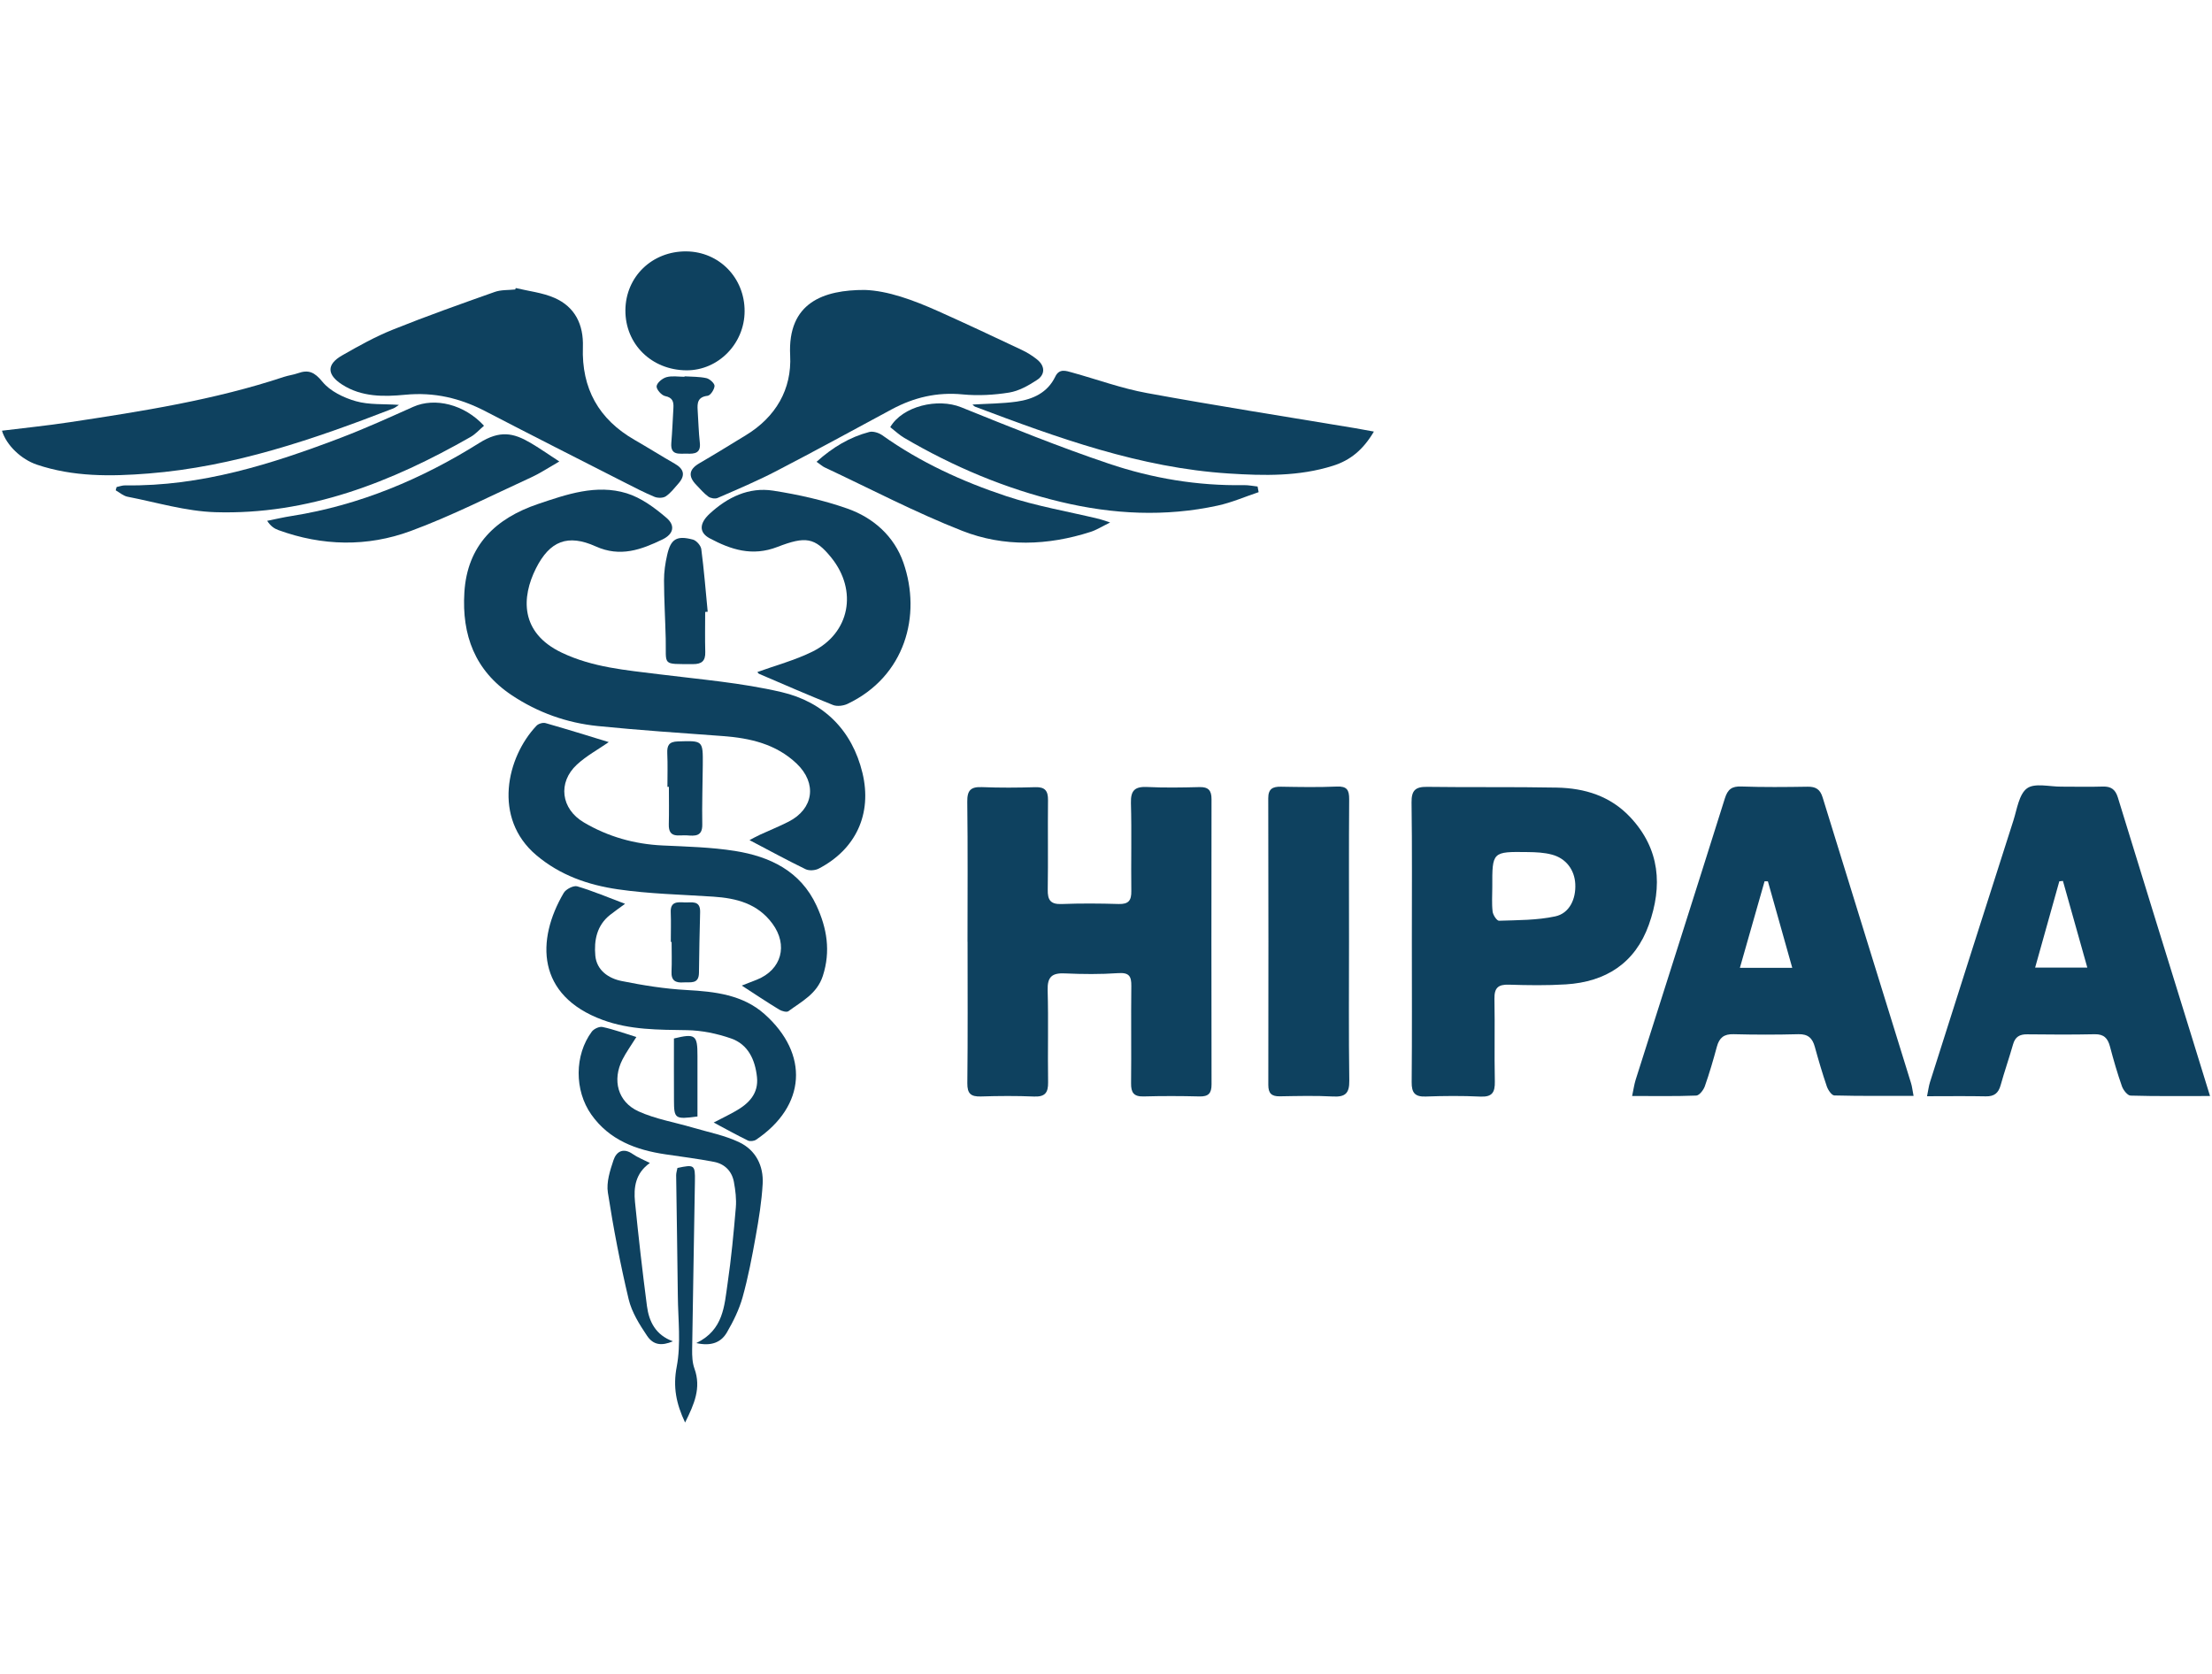 <svg xmlns="http://www.w3.org/2000/svg" width="74" height="56" viewBox="0 0 74 56" fill="none"><path d="M32.367 31.509C32.367 29.948 32.379 28.386 32.359 26.825C32.353 26.436 32.479 26.317 32.854 26.333C33.447 26.357 34.041 26.353 34.635 26.335C34.963 26.324 35.063 26.46 35.06 26.769C35.049 27.767 35.067 28.764 35.051 29.762C35.045 30.108 35.142 30.258 35.515 30.244C36.151 30.219 36.789 30.224 37.426 30.243C37.754 30.252 37.852 30.126 37.847 29.812C37.834 28.829 37.862 27.845 37.834 26.863C37.822 26.434 37.975 26.309 38.385 26.329C38.962 26.357 39.543 26.347 40.122 26.332C40.422 26.324 40.531 26.439 40.53 26.736C40.525 29.917 40.525 33.097 40.531 36.278C40.532 36.577 40.427 36.689 40.125 36.681C39.503 36.665 38.88 36.664 38.258 36.681C37.928 36.69 37.835 36.551 37.839 36.242C37.851 35.158 37.834 34.074 37.847 32.989C37.852 32.658 37.773 32.531 37.406 32.556C36.815 32.597 36.218 32.592 35.626 32.565C35.197 32.545 35.035 32.678 35.048 33.127C35.077 34.153 35.047 35.18 35.063 36.206C35.068 36.558 34.96 36.698 34.593 36.684C34 36.659 33.406 36.663 32.812 36.682C32.481 36.691 32.358 36.59 32.361 36.238C32.379 34.663 32.369 33.087 32.369 31.511C32.369 31.509 32.368 31.509 32.367 31.509Z" fill="#0E415F"></path><path d="M73.934 36.667C72.977 36.667 72.126 36.678 71.276 36.653C71.174 36.651 71.031 36.468 70.987 36.341C70.833 35.905 70.705 35.459 70.587 35.012C70.515 34.738 70.386 34.594 70.078 34.6C69.325 34.616 68.572 34.612 67.819 34.603C67.565 34.599 67.415 34.687 67.344 34.94C67.214 35.398 67.056 35.849 66.928 36.308C66.855 36.572 66.711 36.684 66.432 36.678C65.799 36.665 65.165 36.674 64.467 36.674C64.508 36.474 64.524 36.336 64.565 36.205C65.493 33.285 66.421 30.364 67.357 27.447C67.478 27.069 67.543 26.569 67.813 26.373C68.072 26.186 68.565 26.32 68.955 26.317C69.418 26.315 69.882 26.33 70.345 26.314C70.621 26.305 70.767 26.41 70.849 26.674C71.659 29.314 72.476 31.95 73.292 34.587C73.496 35.248 73.699 35.907 73.934 36.667ZM69.013 29.471C68.972 29.475 68.932 29.479 68.892 29.484C68.626 30.434 68.36 31.383 68.083 32.371C68.698 32.371 69.231 32.371 69.829 32.371C69.546 31.363 69.28 30.417 69.013 29.471Z" fill="#0E415F"></path><path d="M64.016 36.662C63.093 36.662 62.23 36.671 61.366 36.648C61.278 36.646 61.156 36.467 61.115 36.348C60.966 35.911 60.835 35.467 60.713 35.022C60.634 34.732 60.486 34.59 60.163 34.599C59.44 34.618 58.715 34.618 57.992 34.599C57.672 34.59 57.517 34.719 57.437 35.014C57.316 35.46 57.187 35.905 57.033 36.341C56.989 36.467 56.849 36.647 56.747 36.652C56.057 36.679 55.365 36.666 54.601 36.666C54.648 36.446 54.67 36.282 54.718 36.127C55.714 32.987 56.717 29.85 57.704 26.708C57.8 26.404 57.938 26.3 58.257 26.312C58.994 26.338 59.734 26.331 60.471 26.319C60.743 26.315 60.889 26.404 60.973 26.674C61.955 29.863 62.946 33.05 63.932 36.237C63.966 36.344 63.976 36.457 64.016 36.662ZM58.206 32.379C58.83 32.379 59.364 32.379 59.958 32.379C59.676 31.379 59.41 30.431 59.143 29.485C59.106 29.484 59.069 29.484 59.032 29.483C58.76 30.436 58.487 31.389 58.206 32.379Z" fill="#0E415F"></path><path d="M47.232 31.483C47.231 29.937 47.244 28.392 47.222 26.847C47.217 26.443 47.349 26.319 47.742 26.324C49.188 26.344 50.635 26.321 52.081 26.349C53.019 26.367 53.878 26.631 54.545 27.346C55.536 28.409 55.622 29.641 55.16 30.938C54.702 32.222 53.719 32.849 52.385 32.932C51.751 32.972 51.112 32.962 50.477 32.942C50.121 32.931 49.989 33.048 49.995 33.41C50.013 34.334 49.988 35.259 50.008 36.183C50.015 36.55 49.916 36.705 49.521 36.686C48.915 36.657 48.305 36.662 47.699 36.684C47.333 36.698 47.223 36.558 47.226 36.205C47.24 34.632 47.232 33.057 47.232 31.483ZM49.923 29.678C49.923 29.951 49.902 30.228 49.934 30.498C49.947 30.611 50.076 30.806 50.148 30.803C50.777 30.782 51.418 30.788 52.028 30.657C52.503 30.557 52.726 30.077 52.699 29.57C52.674 29.102 52.394 28.719 51.922 28.592C51.662 28.521 51.382 28.509 51.11 28.506C49.92 28.489 49.919 28.494 49.923 29.678Z" fill="#0E415F"></path><path d="M25.074 28.106C25.192 28.045 25.311 27.977 25.434 27.921C25.749 27.775 26.073 27.647 26.381 27.489C27.221 27.06 27.342 26.204 26.65 25.545C25.962 24.891 25.098 24.693 24.183 24.625C22.785 24.522 21.385 24.43 19.991 24.289C18.957 24.183 17.991 23.838 17.119 23.257C15.886 22.435 15.448 21.245 15.535 19.821C15.63 18.24 16.587 17.339 17.996 16.862C18.953 16.539 19.948 16.191 20.963 16.502C21.448 16.651 21.901 16.986 22.295 17.323C22.602 17.585 22.53 17.869 22.163 18.047C21.454 18.389 20.751 18.65 19.93 18.28C18.994 17.858 18.392 18.097 17.93 19.015C17.448 19.974 17.384 21.165 18.798 21.837C19.837 22.33 20.933 22.417 22.037 22.556C23.411 22.728 24.802 22.84 26.145 23.154C27.546 23.481 28.506 24.421 28.853 25.86C29.183 27.233 28.628 28.415 27.39 29.059C27.27 29.122 27.069 29.136 26.95 29.079C26.33 28.777 25.724 28.447 25.074 28.106Z" fill="#0E415F"></path><path d="M17.253 9.636C17.685 9.74 18.142 9.789 18.543 9.963C19.241 10.265 19.525 10.864 19.5 11.61C19.453 12.996 20.029 14.029 21.233 14.719C21.684 14.978 22.123 15.256 22.575 15.514C22.891 15.694 22.931 15.91 22.695 16.177C22.562 16.328 22.436 16.496 22.272 16.605C22.18 16.667 22.001 16.666 21.892 16.62C21.547 16.476 21.215 16.303 20.881 16.133C19.337 15.347 17.791 14.565 16.254 13.766C15.4 13.321 14.534 13.111 13.546 13.207C12.849 13.274 12.097 13.287 11.443 12.864C10.939 12.539 10.915 12.193 11.444 11.891C11.995 11.575 12.555 11.263 13.144 11.027C14.267 10.576 15.409 10.171 16.55 9.767C16.762 9.691 17.007 9.709 17.237 9.684C17.242 9.668 17.248 9.652 17.253 9.636Z" fill="#0E415F"></path><path d="M28.93 9.7C29.701 9.725 30.555 10.039 31.389 10.412C32.325 10.831 33.254 11.268 34.181 11.706C34.363 11.791 34.538 11.901 34.695 12.027C34.96 12.24 34.975 12.527 34.691 12.712C34.408 12.898 34.087 13.08 33.76 13.133C33.251 13.215 32.719 13.244 32.208 13.195C31.351 13.111 30.574 13.295 29.83 13.695C28.545 14.387 27.265 15.088 25.971 15.759C25.333 16.091 24.668 16.371 24.007 16.659C23.923 16.696 23.773 16.67 23.695 16.613C23.546 16.505 23.424 16.356 23.294 16.223C23.019 15.94 23.04 15.706 23.394 15.5C23.918 15.195 24.434 14.876 24.952 14.56C25.953 13.951 26.492 13.024 26.434 11.89C26.343 10.115 27.561 9.697 28.93 9.7Z" fill="#0E415F"></path><path d="M45.13 31.467C45.13 33.029 45.117 34.591 45.139 36.152C45.145 36.576 45.006 36.705 44.592 36.683C44 36.651 43.405 36.667 42.812 36.677C42.534 36.681 42.429 36.574 42.43 36.293C42.436 33.098 42.435 29.903 42.428 26.707C42.427 26.391 42.574 26.314 42.855 26.319C43.477 26.33 44.101 26.341 44.722 26.314C45.062 26.299 45.137 26.429 45.135 26.74C45.123 28.316 45.13 29.892 45.13 31.467Z" fill="#0E415F"></path><path d="M20.365 24.827C20.016 25.07 19.618 25.285 19.297 25.582C18.652 26.181 18.767 27.062 19.531 27.513C20.341 27.992 21.223 28.241 22.168 28.285C22.977 28.323 23.791 28.342 24.587 28.468C25.758 28.655 26.779 29.139 27.315 30.296C27.664 31.05 27.795 31.819 27.527 32.649C27.33 33.253 26.82 33.5 26.375 33.83C26.316 33.873 26.152 33.827 26.066 33.775C25.651 33.522 25.248 33.253 24.815 32.972C24.978 32.909 25.149 32.843 25.32 32.775C26.15 32.442 26.371 31.618 25.839 30.898C25.343 30.226 24.636 30.049 23.86 29.997C22.793 29.927 21.718 29.905 20.664 29.751C19.678 29.606 18.742 29.286 17.941 28.609C16.473 27.367 16.954 25.327 17.948 24.279C18.012 24.211 18.163 24.166 18.25 24.191C18.968 24.395 19.682 24.618 20.365 24.827Z" fill="#0E415F"></path><path d="M45.962 14.438C45.604 15.045 45.178 15.397 44.596 15.581C43.454 15.943 42.284 15.916 41.111 15.841C38.136 15.651 35.376 14.645 32.624 13.607C32.588 13.593 32.56 13.556 32.533 13.534C33.028 13.504 33.525 13.504 34.011 13.436C34.557 13.359 35.044 13.138 35.303 12.6C35.437 12.322 35.655 12.404 35.862 12.461C36.698 12.692 37.52 12.994 38.369 13.149C40.686 13.574 43.014 13.937 45.338 14.325C45.519 14.355 45.698 14.389 45.962 14.438Z" fill="#0E415F"></path><path d="M0.066 14.409C0.829 14.315 1.586 14.238 2.338 14.124C4.754 13.758 7.17 13.382 9.501 12.608C9.652 12.558 9.813 12.54 9.963 12.487C10.321 12.358 10.522 12.448 10.786 12.771C11.044 13.087 11.496 13.306 11.905 13.422C12.35 13.549 12.844 13.51 13.346 13.545C13.279 13.588 13.223 13.638 13.157 13.664C10.508 14.69 7.827 15.615 4.967 15.841C3.71 15.941 2.45 15.956 1.229 15.543C0.716 15.369 0.214 14.901 0.066 14.409Z" fill="#0E415F"></path><path d="M25.339 22.482C25.956 22.258 26.598 22.088 27.181 21.799C28.433 21.179 28.699 19.759 27.812 18.657C27.26 17.973 26.947 17.935 26.009 18.297C25.162 18.625 24.45 18.386 23.74 18.008C23.384 17.817 23.389 17.513 23.738 17.189C24.334 16.637 25.049 16.287 25.868 16.415C26.706 16.546 27.548 16.733 28.347 17.014C29.22 17.321 29.916 17.942 30.223 18.826C30.835 20.584 30.284 22.631 28.351 23.549C28.212 23.614 28.003 23.64 27.866 23.585C27.036 23.254 26.217 22.896 25.396 22.544C25.363 22.529 25.342 22.486 25.339 22.482Z" fill="#0E415F"></path><path d="M20.911 30.237C20.73 30.37 20.566 30.484 20.41 30.607C19.964 30.959 19.869 31.463 19.916 31.973C19.962 32.462 20.358 32.732 20.797 32.82C21.515 32.965 22.245 33.082 22.975 33.121C23.919 33.173 24.847 33.279 25.574 33.924C27.076 35.26 26.969 36.998 25.294 38.129C25.225 38.175 25.092 38.191 25.02 38.156C24.639 37.969 24.267 37.763 23.876 37.554C24.112 37.431 24.366 37.309 24.61 37.17C25.052 36.921 25.382 36.583 25.324 36.033C25.263 35.459 25.031 34.939 24.454 34.74C23.987 34.578 23.477 34.472 22.983 34.464C22.026 34.449 21.079 34.459 20.161 34.121C17.951 33.307 17.929 31.451 18.86 29.87C18.933 29.746 19.188 29.616 19.311 29.652C19.842 29.81 20.356 30.028 20.911 30.237Z" fill="#0E415F"></path><path d="M3.9 16.294C3.996 16.274 4.091 16.237 4.187 16.238C6.73 16.276 9.098 15.525 11.432 14.634C12.242 14.324 13.033 13.964 13.825 13.61C14.549 13.287 15.537 13.527 16.192 14.243C16.043 14.369 15.911 14.522 15.746 14.616C13.096 16.13 10.308 17.231 7.198 17.135C6.217 17.104 5.243 16.808 4.268 16.618C4.126 16.591 4.002 16.477 3.87 16.403C3.879 16.367 3.89 16.33 3.9 16.294Z" fill="#0E415F"></path><path d="M42.106 16.465C41.651 16.617 41.205 16.813 40.738 16.914C38.983 17.296 37.23 17.207 35.492 16.792C33.636 16.349 31.896 15.613 30.252 14.65C30.081 14.55 29.935 14.408 29.782 14.29C30.194 13.585 31.373 13.309 32.155 13.625C33.788 14.284 35.424 14.949 37.093 15.511C38.548 16.002 40.065 16.257 41.615 16.23C41.767 16.228 41.919 16.26 42.071 16.276C42.083 16.339 42.094 16.401 42.106 16.465Z" fill="#0E415F"></path><path d="M18.711 15.439C18.324 15.661 18.06 15.838 17.775 15.968C16.434 16.581 15.116 17.258 13.736 17.766C12.288 18.3 10.782 18.27 9.313 17.734C9.175 17.684 9.05 17.598 8.938 17.424C9.215 17.368 9.49 17.303 9.769 17.26C12.036 16.901 14.119 16.021 16.036 14.818C16.725 14.387 17.177 14.482 17.741 14.812C18.038 14.985 18.318 15.183 18.711 15.439Z" fill="#0E415F"></path><path d="M27.317 15.449C27.863 14.959 28.428 14.624 29.079 14.452C29.208 14.418 29.399 14.479 29.515 14.561C30.787 15.467 32.196 16.111 33.663 16.598C34.673 16.934 35.736 17.112 36.775 17.363C36.854 17.382 36.931 17.412 37.138 17.48C36.855 17.619 36.68 17.731 36.49 17.792C35.053 18.256 33.582 18.306 32.19 17.759C30.62 17.143 29.119 16.354 27.589 15.637C27.512 15.601 27.448 15.54 27.317 15.449Z" fill="#0E415F"></path><path d="M21.289 34.693C21.107 34.984 20.946 35.206 20.823 35.448C20.477 36.13 20.662 36.862 21.36 37.18C21.93 37.439 22.568 37.544 23.175 37.723C23.697 37.877 24.245 37.982 24.731 38.214C25.282 38.476 25.549 39.002 25.514 39.609C25.481 40.197 25.385 40.784 25.281 41.364C25.159 42.047 25.029 42.731 24.843 43.398C24.728 43.809 24.533 44.206 24.317 44.577C24.126 44.904 23.803 45.047 23.294 44.932C24.205 44.493 24.231 43.688 24.34 42.943C24.464 42.1 24.544 41.25 24.616 40.401C24.64 40.118 24.604 39.823 24.552 39.542C24.486 39.185 24.247 38.94 23.892 38.871C23.354 38.766 22.808 38.699 22.265 38.618C21.276 38.472 20.384 38.141 19.78 37.285C19.213 36.479 19.216 35.294 19.799 34.512C19.869 34.419 20.052 34.334 20.157 34.358C20.52 34.435 20.871 34.564 21.289 34.693Z" fill="#0E415F"></path><path d="M24.91 10.415C24.906 11.499 24.027 12.393 22.969 12.389C21.8 12.384 20.914 11.514 20.922 10.377C20.931 9.255 21.817 8.401 22.959 8.41C24.061 8.421 24.915 9.296 24.91 10.415Z" fill="#0E415F"></path><path d="M23.591 20.473C23.591 20.919 23.581 21.366 23.594 21.813C23.603 22.113 23.473 22.22 23.181 22.218C22.122 22.212 22.293 22.284 22.271 21.364C22.255 20.715 22.216 20.067 22.214 19.419C22.213 19.135 22.255 18.845 22.319 18.566C22.439 18.03 22.639 17.908 23.181 18.052C23.298 18.083 23.445 18.251 23.461 18.371C23.552 19.066 23.607 19.766 23.675 20.465C23.647 20.468 23.619 20.47 23.591 20.473Z" fill="#0E415F"></path><path d="M21.741 38.907C21.253 39.253 21.196 39.728 21.243 40.211C21.359 41.374 21.492 42.535 21.643 43.693C21.711 44.213 21.933 44.663 22.512 44.873C22.136 45.032 21.857 45.002 21.647 44.689C21.393 44.312 21.135 43.9 21.031 43.466C20.751 42.288 20.521 41.094 20.336 39.898C20.282 39.553 20.407 39.161 20.523 38.815C20.62 38.523 20.85 38.386 21.169 38.609C21.329 38.721 21.519 38.794 21.741 38.907Z" fill="#0E415F"></path><path d="M22.919 47.59C22.62 46.956 22.509 46.401 22.639 45.722C22.785 44.957 22.684 44.143 22.676 43.35C22.663 42.006 22.637 40.662 22.62 39.318C22.62 39.235 22.649 39.152 22.663 39.074C23.228 38.953 23.257 38.97 23.248 39.513C23.219 41.391 23.182 43.269 23.155 45.147C23.152 45.361 23.161 45.589 23.232 45.785C23.467 46.436 23.221 46.984 22.919 47.59Z" fill="#0E415F"></path><path d="M22.328 26.324C22.328 25.95 22.34 25.576 22.323 25.203C22.312 24.94 22.377 24.813 22.676 24.804C23.517 24.778 23.518 24.766 23.511 25.596C23.505 26.258 23.482 26.92 23.494 27.581C23.502 27.988 23.249 27.968 22.98 27.947C22.716 27.927 22.36 28.064 22.374 27.576C22.385 27.158 22.377 26.741 22.377 26.323C22.36 26.324 22.343 26.324 22.328 26.324Z" fill="#0E415F"></path><path d="M22.9 12.59C23.146 12.606 23.397 12.598 23.634 12.651C23.744 12.677 23.908 12.826 23.904 12.912C23.899 13.03 23.767 13.23 23.672 13.241C23.339 13.28 23.322 13.481 23.34 13.731C23.364 14.091 23.372 14.454 23.412 14.812C23.451 15.166 23.236 15.187 22.982 15.177C22.734 15.168 22.423 15.254 22.458 14.819C22.49 14.43 22.506 14.04 22.528 13.652C22.54 13.447 22.509 13.302 22.25 13.25C22.13 13.226 21.954 13.024 21.966 12.92C21.98 12.804 22.161 12.655 22.296 12.618C22.484 12.566 22.697 12.605 22.901 12.605C22.9 12.601 22.9 12.595 22.9 12.59Z" fill="#0E415F"></path><path d="M22.441 31.512C22.441 31.18 22.452 30.848 22.439 30.518C22.424 30.155 22.668 30.178 22.903 30.19C23.131 30.2 23.431 30.106 23.422 30.511C23.406 31.187 23.389 31.865 23.383 32.542C23.38 32.94 23.093 32.849 22.861 32.866C22.599 32.886 22.45 32.804 22.465 32.506C22.48 32.176 22.468 31.843 22.468 31.512C22.459 31.512 22.451 31.512 22.441 31.512Z" fill="#0E415F"></path><path d="M23.333 37.352C22.578 37.452 22.549 37.43 22.547 36.803C22.543 36.115 22.546 35.427 22.546 34.742C23.26 34.568 23.335 34.625 23.333 35.322C23.331 35.996 23.333 36.67 23.333 37.352Z" fill="#0E415F"></path></svg>